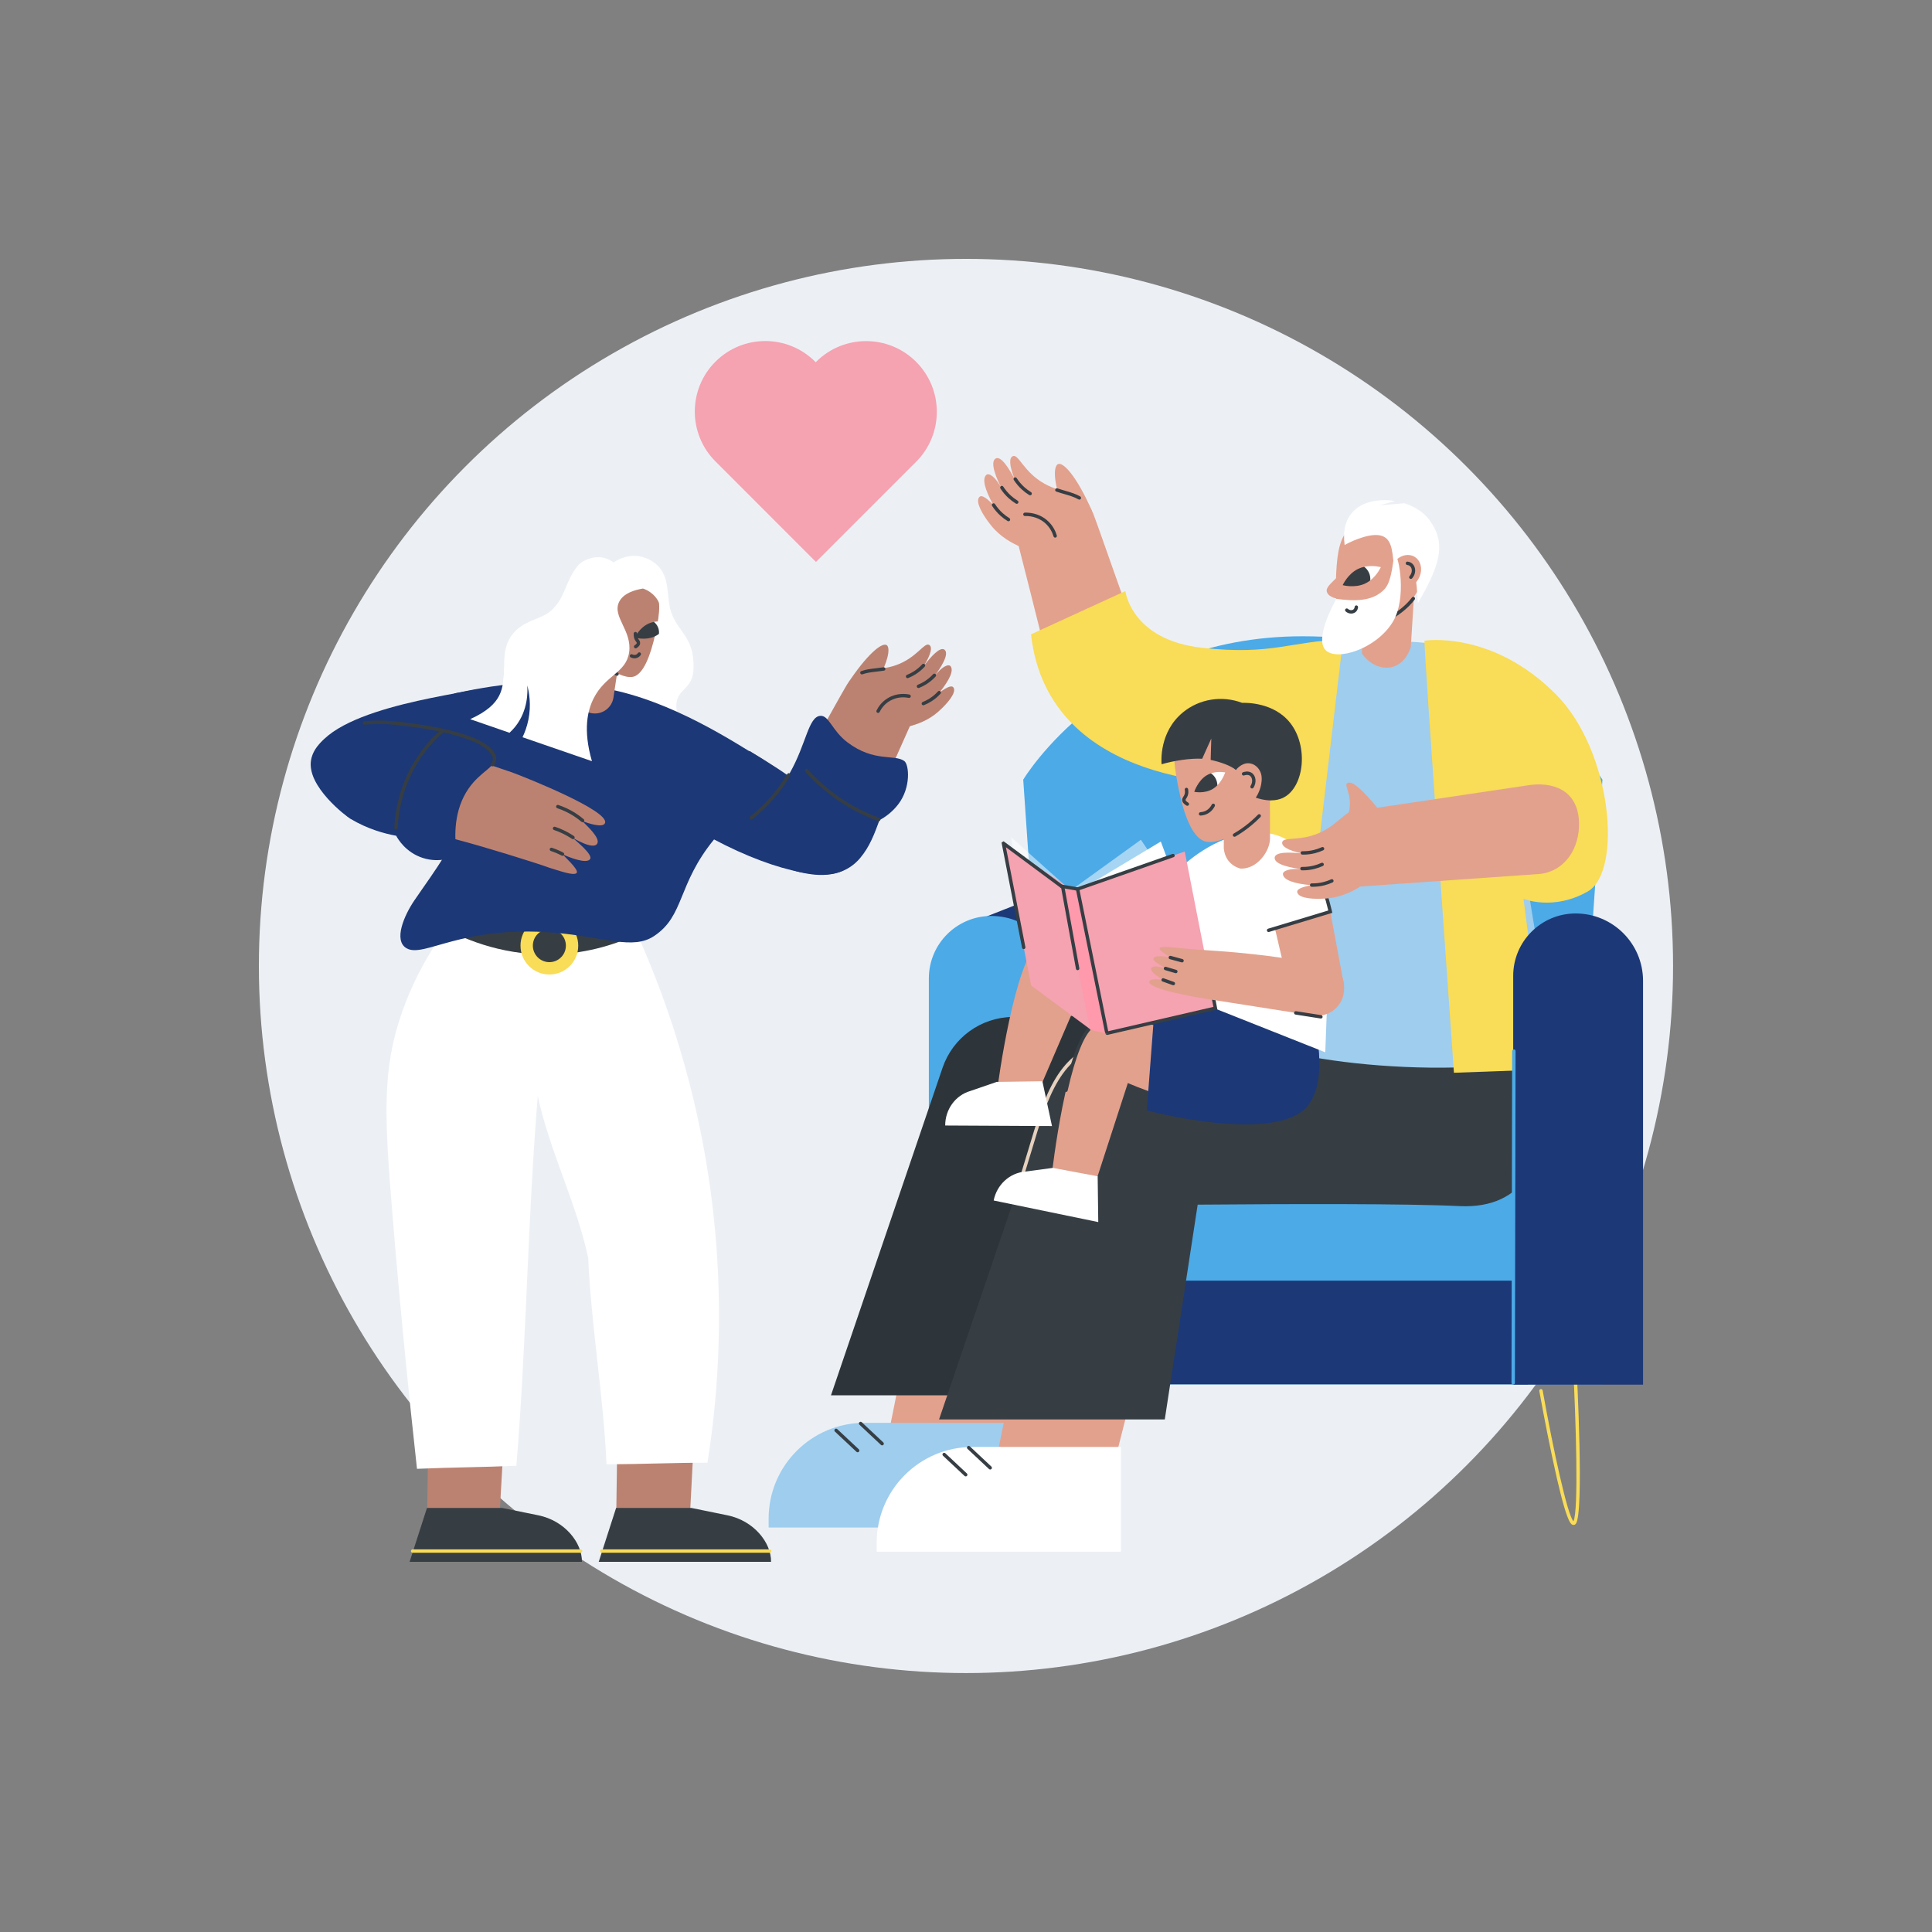 <?xml version="1.0" encoding="UTF-8" standalone="no"?><!DOCTYPE svg PUBLIC "-//W3C//DTD SVG 1.1//EN" "http://www.w3.org/Graphics/SVG/1.1/DTD/svg11.dtd"><svg width="100%" height="100%" viewBox="0 0 10417 10417" version="1.1" xmlns="http://www.w3.org/2000/svg" xmlns:xlink="http://www.w3.org/1999/xlink" xml:space="preserve" xmlns:serif="http://www.serif.com/" style="fill-rule:evenodd;clip-rule:evenodd;stroke-linejoin:round;stroke-miterlimit:2;"><rect x="0" y="0" width="10417" height="10417" fill="#808080" stroke="none"/><g id="Illustration"><g id="Guardianship_1_"><circle cx="5208.33" cy="5208.33" r="3812.5" style="fill:#ecf0f5;"/><g><g><path d="M5223.83,4979.09l511.659,-201.971l67.32,2665.99l-344.554,-2.158l-234.425,-2461.86Z" style="fill:#1c3876;fill-rule:nonzero;"/><path d="M8640.12,7464.05l-3123.1,0l113.708,-1609.88l-113.708,-1650.41c-0,-0 460.708,-773.1 1505.72,-773.1c1135.88,-0 1617.38,773.1 1617.38,773.1l-113.704,1650.4l113.704,1609.88Z" style="fill:#4caae7;fill-rule:nonzero;"/><path d="M5708.32,7470.04l-700.158,-0.001l-0,-2194.61c-0,-185.975 150.762,-336.733 336.733,-336.733c200.713,-0 363.425,162.712 363.425,363.425l0,2167.92Z" style="fill:#4caae7;fill-rule:nonzero;"/><path d="M8484.53,8222.33c-1.158,0 -2.341,-0.142 -3.525,-0.438c-11.796,-2.933 -36.371,-9.037 -112.492,-368.67c-37.07,-175.121 -68.524,-351.013 -68.837,-352.767c-0.888,-4.996 2.429,-9.767 7.429,-10.658c4.971,-0.884 9.771,2.429 10.658,7.429c57.488,322.158 134.025,672.621 165.83,705.154c28.733,-53.625 13.958,-542.875 -3.292,-864.262c-0.271,-5.067 3.617,-9.392 8.683,-9.667c5.067,-0.325 9.392,3.612 9.671,8.679c4.504,83.933 42.704,821.663 -1.937,878.746c-3.305,4.204 -7.613,6.454 -12.188,6.454Z" style="fill:#f9dc57;fill-rule:nonzero;"/><path d="M5149.87,8197.23c-4.575,0 -8.884,-2.246 -12.175,-6.454c-44.65,-57.087 -6.45,-794.821 -1.946,-878.754c0.279,-5.075 4.583,-8.967 9.671,-8.679c5.066,0.275 8.954,4.6 8.683,9.666c-17.271,321.809 -32.075,811.921 -3.329,864.3c31.787,-32.3 108.358,-382.908 165.862,-705.191c0.888,-4.996 5.625,-8.359 10.659,-7.43c4.995,0.892 8.316,5.663 7.429,10.659c-0.313,1.754 -31.767,177.642 -68.838,352.767c-76.121,359.633 -100.696,365.741 -112.491,368.675c-1.184,0.3 -2.367,0.441 -3.525,0.441Zm2.295,-17.775l0.088,0l-0.088,0Z" style="fill:#f9dc57;fill-rule:nonzero;"/><path d="M8303.75,6779.36l-2971.85,-0.001l130.579,-369.941l2718.72,-0l122.55,369.941Z" style="fill:#4caae7;fill-rule:nonzero;"/><rect x="5331.9" y="6905.12" width="2906.02" height="558.933" style="fill:#1c3876;"/></g><g><g><g><g><path d="M4875.54,7310.75l-93.692,465.542l603.633,137.487l151.921,-596.741l-661.863,-6.288Z" style="fill:#e2a18d;fill-rule:nonzero;"/><g><path d="M4144.28,8236.15l1316.78,0l0,-564.608l-800.033,-0c-285.396,-0 -516.75,231.358 -516.75,516.75l0,47.858Z" style="fill:#9ecdee;fill-rule:nonzero;"/><path d="M4756.35,7793.21c-2.25,0 -4.512,-0.82 -6.279,-2.483l-116.187,-108.888c-3.705,-3.466 -3.892,-9.279 -0.421,-12.983c3.454,-3.712 9.287,-3.9 12.983,-0.421l116.188,108.888c3.704,3.467 3.891,9.279 0.42,12.983c-1.808,1.929 -4.258,2.904 -6.704,2.904Z" style="fill:#363e44;fill-rule:nonzero;"/><path d="M4624.27,7830.34c-2.25,-0 -4.513,-0.821 -6.279,-2.484l-116.188,-108.891c-3.704,-3.467 -3.892,-9.28 -0.421,-12.984c3.463,-3.712 9.288,-3.9 12.984,-0.421l116.187,108.892c3.704,3.467 3.892,9.279 0.421,12.984c-1.804,1.933 -4.254,2.904 -6.704,2.904Z" style="fill:#363e44;fill-rule:nonzero;"/></g></g><path d="M7703.38,5263.43l-1022,-122.683l-10.75,322.375l-1212.4,20.054c-170.587,2.821 -321.05,112.413 -376.071,273.909l-601.687,1766.17l1217.12,0l177.341,-1158.14c504.629,-4.05 1128.07,-6.038 1411.54,7.833c714.508,34.975 416.916,-1109.52 416.916,-1109.52Z" style="fill:#2d353a;fill-rule:nonzero;"/></g><g><g><path d="M5458.26,7440.95l-93.691,465.542l603.633,137.487l151.921,-596.742l-661.863,-6.287Z" style="fill:#e2a18d;fill-rule:nonzero;"/><g><path d="M4727,8366.35l1316.78,0l0,-564.608l-800.033,-0c-285.392,-0 -516.75,231.358 -516.75,516.75l0,47.858Z" style="fill:#fff;fill-rule:nonzero;"/><path d="M5339.07,7923.4c-2.254,0 -4.512,-0.821 -6.279,-2.483l-116.188,-108.892c-3.704,-3.467 -3.895,-9.279 -0.421,-12.983c3.455,-3.713 9.288,-3.9 12.984,-0.421l116.187,108.892c3.704,3.466 3.892,9.279 0.421,12.983c-1.808,1.929 -4.254,2.904 -6.704,2.904Z" style="fill:#363e44;fill-rule:nonzero;"/><path d="M5206.99,7960.54c-2.251,-0.001 -4.513,-0.821 -6.28,-2.484l-116.187,-108.887c-3.704,-3.467 -3.896,-9.28 -0.421,-12.984c3.454,-3.712 9.283,-3.904 12.983,-0.421l116.188,108.888c3.704,3.467 3.891,9.279 0.421,12.983c-1.805,1.93 -4.255,2.905 -6.705,2.905Z" style="fill:#363e44;fill-rule:nonzero;"/></g></g><path d="M8286.11,5393.63l-1072.1,-288.787l-47.875,323.166c-21.533,109.209 -37.441,163.2 -148.729,165.467l-976.454,19.896c-170.587,2.821 -321.05,112.412 -376.071,273.908l-601.687,1766.17l1217.12,0l177.342,-1158.14c504.629,-4.05 1128.07,-6.037 1411.54,7.834c714.504,34.979 416.916,-1109.51 416.916,-1109.51Z" style="fill:#363e44;fill-rule:nonzero;"/><path d="M5514.8,6337.44c-0.909,-0.001 -1.838,-0.138 -2.754,-0.426c-4.838,-1.52 -7.53,-6.675 -6.013,-11.516c13.35,-42.542 25.821,-84.229 37.888,-124.542c89.712,-299.871 160.57,-536.725 436.354,-593.133c4.987,-1.05 9.812,2.183 10.837,7.158c1.021,4.971 -2.187,9.825 -7.158,10.838c-265.008,54.204 -334.483,286.416 -422.429,580.404c-12.084,40.371 -24.571,82.121 -37.959,124.775c-1.229,3.925 -4.854,6.442 -8.766,6.442Z" style="fill:#e6d0be;fill-rule:nonzero;"/></g></g><g><g><path d="M6222.79,3684.11c0.012,-0.008 0.021,-0.02 0.012,-0.033c-172.962,-469.329 -286.679,-805.625 -325.867,-908.067c-4.104,-10.729 -11.262,-29.695 -26.895,-50.904c-57.934,-78.592 -139.421,-62.033 -238.042,-116.875c-111.904,-62.229 -139.683,-160.621 -170.25,-149.004c-21.262,8.079 -21.229,48.146 8.583,123.196c-29.208,-54.417 -72.054,-126.475 -102.079,-110.25c-33.666,20.591 6.713,111.175 33.821,164.779c-32.808,-64.883 -69.667,-89.567 -84.154,-76.346c-22.8,20.809 -9.075,77.046 37.617,161.113c-0,-0 -0.005,0.008 -0.005,0.004c-48.454,-49.042 -67.516,-53.717 -77.47,-38.908c-18.175,27.037 21.508,95.429 65.862,150.512c49.929,62.013 110.167,92.783 148.608,111.279c0.009,0.004 0.017,0.017 0.017,0.017c87.063,341.279 142.6,560.85 207.296,837.9c13.237,56.679 72.204,89.858 127.537,71.804c149.605,-48.817 232.963,-78.971 395.409,-170.217Z" style="fill:#e2a18d;fill-rule:nonzero;"/><path d="M5710.73,2679.63c-36.121,-121.433 -23.416,-172.891 -3.987,-178c32.67,-8.596 105.945,82.454 181.091,253.284c-51.221,-16.55 -125.883,-58.734 -177.104,-75.284Z" style="fill:#e2a18d;fill-rule:nonzero;"/><path d="M5689.29,2898.78c-3.967,0 -7.625,-2.587 -8.809,-6.579c-6.037,-20.379 -19.27,-49.758 -48.058,-74.013c-40.758,-34.341 -87.671,-36.466 -105.879,-35.787c-4.825,0.246 -9.338,-3.767 -9.517,-8.842c-0.187,-5.071 3.767,-9.329 8.838,-9.525c20.337,-0.746 72.75,1.629 118.404,40.104c32.271,27.188 47.091,60.059 53.837,82.842c1.434,4.867 -1.337,9.975 -6.2,11.421c-0.875,0.254 -1.754,0.379 -2.616,0.379Z" style="fill:#363e44;fill-rule:nonzero;"/><path d="M5819.68,2693.87c-1.55,-0 -3.129,-0.396 -4.575,-1.225c-23.037,-13.25 -49.479,-20.93 -77.467,-29.059c-13.537,-3.933 -27.541,-8.004 -42.137,-12.937c-4.809,-1.625 -7.384,-6.838 -5.759,-11.646c1.625,-4.808 6.855,-7.383 11.646,-5.758c14.221,4.804 28.025,8.812 41.384,12.696c29.075,8.445 56.545,16.425 81.504,30.779c4.396,2.529 5.912,8.146 3.383,12.541c-1.708,2.959 -4.796,4.609 -7.979,4.609Z" style="fill:#363e44;fill-rule:nonzero;"/><path d="M5554.33,2670.57c-1.633,-0 -3.283,-0.429 -4.775,-1.346c-13.671,-8.338 -26.6,-17.963 -38.433,-28.604c-17.2,-15.479 -32.296,-33.242 -44.858,-52.8c-2.746,-4.267 -1.509,-9.95 2.754,-12.696c4.287,-2.738 9.967,-1.508 12.696,2.762c11.691,18.18 25.712,34.692 41.7,49.075c10.991,9.888 23.004,18.83 35.704,26.584c4.333,2.641 5.704,8.296 3.058,12.629c-1.725,2.833 -4.75,4.396 -7.846,4.396Z" style="fill:#363e44;fill-rule:nonzero;"/><path d="M5482.13,2716.53c-1.633,0 -3.283,-0.429 -4.775,-1.341c-13.645,-8.321 -26.575,-17.946 -38.425,-28.613c-17.187,-15.462 -32.287,-33.229 -44.858,-52.796c-2.746,-4.266 -1.508,-9.954 2.754,-12.696c4.288,-2.75 9.967,-1.508 12.696,2.763c11.692,18.192 25.721,34.696 41.7,49.071c11.008,9.908 23.021,18.854 35.696,26.583c4.333,2.642 5.704,8.296 3.058,12.629c-1.729,2.834 -4.75,4.4 -7.846,4.4Z" style="fill:#363e44;fill-rule:nonzero;"/><path d="M5437.42,2810.57c-1.634,-0 -3.284,-0.429 -4.771,-1.342c-13.646,-8.321 -26.575,-17.946 -38.434,-28.608c-17.187,-15.467 -32.287,-33.234 -44.858,-52.8c-2.746,-4.267 -1.508,-9.95 2.754,-12.696c4.288,-2.733 9.959,-1.508 12.696,2.762c11.692,18.188 25.721,34.696 41.7,49.071c11.017,9.909 23.029,18.854 35.704,26.584c4.334,2.641 5.709,8.295 3.059,12.629c-1.729,2.833 -4.755,4.4 -7.85,4.4Z" style="fill:#363e44;fill-rule:nonzero;"/></g><path d="M8030.28,3511.2c0,-0 -658.025,-131.917 -1185.03,3.454l-187.808,2033.1c94.9,149.954 1065.25,293.246 1729.54,149.613l-356.704,-2186.17Z" style="fill:#9ecdee;fill-rule:nonzero;"/><path d="M7241.36,3449.35l-272.758,2307.86l-368.05,-224.421l112.988,-1308.77c-0.001,-0 -1061.87,34.471 -1154.53,-803.871l508.738,-233.208c-0,-0 31.041,263.595 413.775,305.904c382.737,42.308 482.112,-38.529 759.841,-43.496Z" style="fill:#f9dc57;fill-rule:nonzero;"/><path d="M7680.45,3454.53c-5.379,15.604 158.908,2329.61 158.908,2329.61l493.725,-17.955l-118.533,-919.954c-0,0 160.221,66.779 346.783,-39.858c186.563,-106.642 133.642,-757.046 -174.35,-1064.98c-345.479,-345.43 -706.533,-286.863 -706.533,-286.863Z" style="fill:#f9dc57;fill-rule:nonzero;"/></g><g><path d="M7342.88,3522.23c66.492,100.738 213.43,117.946 263.98,-33.7l27.408,-438.983l-276.892,-23.858l-14.496,496.541Z" style="fill:#e2a18d;fill-rule:nonzero;"/><path d="M7484.93,2797.89c-11.704,-2.546 -124.158,-25.238 -201.721,44.337c-57.712,51.771 -72.57,125.208 -78.87,252.15c-7.421,149.492 9.029,239.892 48.266,274.2c61.992,54.208 276.321,-25.387 367.604,-145.904c65.892,-86.996 73.838,-208.117 26.763,-307.421c-46.946,-99.033 -154.571,-115.737 -162.042,-117.362Z" style="fill:#e2a18d;fill-rule:nonzero;"/><path d="M7340.36,3397.79c-4.55,-0 -8.495,-3.367 -9.096,-7.992c-0.662,-5.033 2.88,-9.646 7.913,-10.304c84.171,-11.004 209.583,-73.017 273.762,-157.75c3.05,-4.038 8.809,-4.85 12.867,-1.775c4.046,3.062 4.846,8.829 1.775,12.875c-69.608,91.9 -199.317,153.537 -286.017,164.871c-0.404,0.054 -0.808,0.075 -1.204,0.075Z" style="fill:#363e44;fill-rule:nonzero;"/><g><path d="M7445.23,3058.03c0,0 -18.683,41.913 -57.233,71.579c-8.1,6.233 -42.934,-71.15 -32.288,-73.437c46.609,-10.034 89.521,1.858 89.521,1.858Z" style="fill:#fff;fill-rule:nonzero;"/><path d="M7239.5,3155.03c0,0 27.354,-61.371 84.167,-88.154c10.541,-4.975 21.354,-8.396 31.979,-10.688c22.154,16.617 35.225,43.963 32.504,73.275c-8.146,6.284 -17.158,12.034 -27.088,16.717c-56.812,26.792 -121.562,8.85 -121.562,8.85Z" style="fill:#363e44;fill-rule:nonzero;"/></g><path d="M7320.03,2737.36c53.446,-37.817 129.234,-47.876 201.692,-35.834l-84.871,23.613l134.921,-11.58c56.721,18.067 107.217,49.996 137.463,92.884c80.041,113.492 70.229,217.237 -64.35,445.221c-6.217,-73.038 -3.588,-180.854 -51.563,-205.305c-31.017,-15.804 -63.312,-10.37 -78.492,-6.608c-8.966,-72.792 -10.308,-140.429 -74.579,-153.137c-68.15,-13.475 -182.521,46.075 -190.125,52.42c-0.471,-14.933 -25.171,-134.404 69.904,-201.675Z" style="fill:#fff;fill-rule:nonzero;"/><g><path d="M7510.8,3040.41c27.634,-44.051 80.297,-60.852 117.53,-37.495c37.233,23.356 45.026,78.083 17.392,122.133c-27.634,44.051 -80.297,60.852 -117.53,37.495c-37.233,-23.356 -45.026,-78.083 -17.392,-122.133Z" style="fill:#e2a18d;"/><path d="M7607.04,3121.35c-2.188,0 -4.379,-0.775 -6.138,-2.346c-3.775,-3.391 -4.091,-9.195 -0.7,-12.971c1.784,-1.995 3.429,-4.175 4.879,-6.487c11.33,-18.075 8.667,-40.238 -5.937,-49.4c-3.408,-2.138 -7.229,-3.429 -11.35,-3.821c-5.042,-0.487 -8.746,-4.979 -8.254,-10.029c0.491,-5.05 4.9,-8.767 10.029,-8.258c6.971,0.67 13.483,2.875 19.333,6.545c23.192,14.55 28.459,48.08 11.742,74.734c-2.008,3.2 -4.288,6.216 -6.775,8.983c-1.804,2.021 -4.317,3.05 -6.829,3.05Z" style="fill:#363e44;fill-rule:nonzero;"/></g><path d="M7522.03,2990.61c-11.879,-1.696 -10.429,135.562 -56.104,185.129c-64.962,70.487 -167.941,65.429 -260.496,53.275c-22.783,41.575 -115.412,216.612 -58.395,276.141c58.804,61.392 271.95,-5.129 361.741,-150.387c79.292,-128.284 32.213,-361.454 13.254,-364.159Z" style="fill:#fff;fill-rule:nonzero;"/><path d="M7285.25,3308.32c-10.808,-0 -21.816,-4.159 -29.992,-11.925c-3.67,-3.496 -3.82,-9.313 -0.324,-12.988c3.499,-3.687 9.304,-3.821 12.991,-0.329c7.008,6.671 17.963,8.796 26.025,5.042c9.321,-4.329 9.975,-14.721 10.004,-15.163c0.263,-5.016 4.325,-8.871 9.546,-8.762c5.025,0.204 8.954,4.337 8.817,9.366c-0.025,0.892 -0.825,22.025 -20.633,31.221c-5.117,2.388 -10.742,3.538 -16.434,3.538Z" style="fill:#363e44;fill-rule:nonzero;"/><path d="M7214.15,3107.65c-37.292,38.017 -68.204,60.471 -59.521,84.696c11.346,31.646 60.954,36.375 64.004,36.154l-4.483,-120.85Z" style="fill:#e2a18d;fill-rule:nonzero;"/></g></g><g><path d="M6141.22,5477.42c144.621,-53.709 330.8,-518.109 330.8,-518.109l-243.25,-127.025l-300.621,574.567c0,0 143.692,96.329 213.071,70.567Z" style="fill:#e2a18d;fill-rule:nonzero;"/><g><g><path d="M6317.55,5213.43c0,0 -581.5,-236.804 -712.283,-137.729c-137.671,104.296 -226.329,785.284 -226.329,785.284l202.058,65.775l216.063,-502.43c-0.001,0 311.445,102.455 444.237,71.521c132.8,-30.929 76.254,-282.421 76.254,-282.421Z" style="fill:#e2a18d;fill-rule:nonzero;"/><path d="M6017.65,5110.4c-0.537,-0 -1.087,-0.046 -1.633,-0.142c-27.263,-4.896 -57.104,-11.092 -88.7,-17.654c-98.867,-20.529 -210.929,-43.792 -267.275,-30.529c-4.917,1.171 -9.888,-1.888 -11.054,-6.834c-1.159,-4.937 1.904,-9.887 6.837,-11.05c60.304,-14.212 174.483,9.5 275.225,30.421c31.471,6.538 61.204,12.709 88.217,17.559c4.996,0.895 8.316,5.675 7.421,10.666c-0.8,4.446 -4.675,7.563 -9.038,7.563Z" style="fill:#363e44;fill-rule:nonzero;"/><path d="M6948.33,5151.52c0,-0 157.742,320.233 34.829,479.854c-167.733,217.825 -1087.71,-52.667 -1087.71,-52.667l46.371,-503.104l342.733,58.083l-17.308,-75.041l681.083,92.875Z" style="fill:#1c3876;fill-rule:nonzero;"/><path d="M5096.39,6068.59l575.791,2.929l-51.791,-241.534l-246.096,3.392l-142.875,49.171c-80.063,23.329 -135.325,99.467 -135.029,186.042Z" style="fill:#fff;fill-rule:nonzero;"/></g><g><path d="M6569.66,5593.28c-0.001,0 -554.538,-158.892 -683.721,-57.742c-135.988,106.48 -213.775,788.796 -213.775,788.796l234.5,52.771l174.525,-537.608c-0,-0 315.116,139.041 447.4,105.996c132.283,-33.046 41.07,-352.213 41.07,-352.213Z" style="fill:#e2a18d;fill-rule:nonzero;"/><path d="M5747.51,5887.56c-0.683,0 -1.362,-0.07 -2.054,-0.229c-4.941,-1.129 -8.037,-6.054 -6.908,-11.004c43.708,-191.517 91.4,-308.608 141.737,-348.021c50.305,-39.404 165.013,-46.154 340.913,-20.054c5.025,0.746 8.487,5.421 7.742,10.437c-0.746,5.017 -5.43,8.475 -10.434,7.738c-168.329,-24.971 -281.362,-19.321 -326.9,16.346c-46.266,36.225 -93.008,152.979 -135.154,337.646c-0.967,4.258 -4.754,7.141 -8.942,7.141Z" style="fill:#363e44;fill-rule:nonzero;"/><path d="M7070.68,5444.64c0,-0.001 105.942,349.579 -14.412,511.137c-164.238,220.471 -872.9,31.613 -872.9,31.613l38.337,-503.78l343.617,52.609l-22.225,-148.146l527.583,56.566Z" style="fill:#1c3876;fill-rule:nonzero;"/><path d="M5357.7,6472.89l563.925,116.329l-3.183,-247.004l-241.938,-45.171l-149.762,20.054c-83.088,7.096 -152.275,70.854 -169.042,155.792Z" style="fill:#fff;fill-rule:nonzero;"/></g></g><g><g><g><path d="M6158.02,4924.26c-0,0 246.108,-411.55 603.516,-434.633c357.071,-23.063 411.246,460.663 411.246,460.663l-27.087,723.649l-770.088,-305.712l16.092,-312.525l-233.679,-131.442Z" style="fill:#fff;fill-rule:nonzero;"/></g><path d="M6928.98,5240.53l-54.179,-232.188l297.975,-92.874l73.529,394.716l-317.325,-69.654Z" style="fill:#e2a18d;fill-rule:nonzero;"/><path d="M6839.98,5025.27c-3.946,-0 -7.587,-2.563 -8.792,-6.534c-1.47,-4.858 1.275,-9.983 6.138,-11.454l324.496,-98.108c-31.175,-128.333 -74.842,-256.721 -176.505,-334.713c-4.029,-3.087 -4.791,-8.854 -1.704,-12.879c3.088,-4.021 8.854,-4.787 12.884,-1.7c108.445,83.184 153.104,219.029 185.225,353.438l2.008,8.425l-341.096,103.116c-0.875,0.279 -1.775,0.409 -2.654,0.409Z" style="fill:#363e44;fill-rule:nonzero;"/></g><g><g><path d="M6204.37,4605.68l-52.925,-77.875l-387.334,279.671l102.309,104.466l337.95,-306.262Z" style="fill:#fff;fill-opacity:0.5;fill-rule:nonzero;"/><path d="M6314.62,4687.24l-55.738,-149.867l-456.379,274.367l512.117,-124.501Z" style="fill:#fff;fill-rule:nonzero;"/><path d="M5470.7,4637.02l-19.637,-123.984l355.104,318.525l-335.467,-194.541Z" style="fill:#fff;fill-opacity:0.5;fill-rule:nonzero;"/><path d="M5758.47,4783.59l-348.271,-237.005l149.492,767.08l324.833,240.562l26.113,-11.183l-152.167,-759.454Z" style="fill:#f5a2b1;fill-rule:nonzero;"/><path d="M6553.2,5435.83l-583.492,134.988l-58.041,-20.654l-147.559,-742.692l623.83,-216.267l165.262,844.625Z" style="fill:#f5a2b1;fill-rule:nonzero;"/><path d="M5969.7,5580c-4.179,0.004 -7.958,-2.871 -8.946,-7.117c-1.137,-4.941 1.938,-9.879 6.88,-11.02l574.833,-132.984l-15.079,-77.108c-0.979,-4.979 2.271,-9.804 7.25,-10.779c5.016,-0.971 9.796,2.275 10.783,7.254l18.492,94.533l-592.134,136.984c-0.7,0.158 -1.4,0.237 -2.079,0.237Z" style="fill:#363e44;fill-rule:nonzero;"/><path d="M5810.06,4793.45l160.108,779.475l-91.542,-20.158l-155.012,-774.4l86.445,15.083Z" style="fill:#ff99ac;fill-rule:nonzero;"/><path d="M5966.58,5572.46c-4.279,0 -8.108,-3 -8.987,-7.358l-158.121,-777.671l522.279,-183.008c4.817,-1.671 10.038,0.846 11.708,5.633c1.68,4.788 -0.841,10.029 -5.625,11.708l-507.175,177.709l154.93,761.971c1.012,4.971 -2.2,9.825 -7.167,10.833c-0.621,0.125 -1.229,0.183 -1.842,0.183Z" style="fill:#363e44;fill-rule:nonzero;"/><path d="M5810.37,5231.16c-4.35,-0.001 -8.217,-3.1 -9.025,-7.534l-79.496,-434.462l-298.104,-221.096l104.904,538.304c0.971,4.979 -2.279,9.804 -7.258,10.775c-4.979,0.967 -9.804,-2.279 -10.775,-7.258l-110.467,-566.863l10.854,-7.1l5.446,3.863l322.175,238.937l0.646,3.567l80.141,438.029c0.917,4.992 -2.387,9.779 -7.383,10.696c-0.554,0.092 -1.112,0.141 -1.658,0.141Z" style="fill:#363e44;fill-rule:nonzero;"/><path d="M5810.07,4802.64c-0.521,-0 -1.05,-0.046 -1.588,-0.134l-86.45,-15.083c-4.995,-0.875 -8.341,-5.633 -7.475,-10.633c0.88,-4.992 5.555,-8.3 10.634,-7.471l86.45,15.083c4.996,0.875 8.341,5.633 7.475,10.629c-0.783,4.463 -4.658,7.609 -9.046,7.609Z" style="fill:#363e44;fill-rule:nonzero;"/></g><g><path d="M7246,5348.48c-8.729,82.517 -86.716,139.788 -168.712,127.046c-188.909,-29.354 -523.638,-82.538 -546.754,-85.75c-52.93,-7.354 -335.967,-54.192 -333.638,-95.767c1.113,-19.866 56.05,-13.308 74.554,-10.55c-13.85,-9.595 -71.025,-40.687 -64.041,-61.87c8.204,-24.888 82.004,1.729 83.416,1.42c-15.054,-8.316 -76.354,-39.029 -71.737,-55.112c6.008,-20.929 71.604,-9.463 91.079,-5.121c-1.45,-3.113 -61.988,-36.383 -57.775,-49.042c4.662,-14.025 66.087,-4.8 90.754,-3.404c47.033,6.496 231.508,16.729 320.971,25.175c245.837,23.217 512.196,60.754 563.025,119.2c17.85,20.525 22.846,56.084 18.858,93.775Z" style="fill:#e2a18d;fill-rule:nonzero;"/><path d="M7122.04,5491.64c-0.467,-0.001 -0.934,-0.038 -1.409,-0.109c-37.196,-5.733 -84.287,-13.071 -135.575,-21.108c-5.012,-0.784 -8.442,-5.483 -7.662,-10.496c0.779,-5.004 5.483,-8.458 10.495,-7.654c51.292,8.029 98.363,15.367 135.542,21.1c5.017,0.771 8.45,5.462 7.679,10.479c-0.7,4.542 -4.612,7.788 -9.071,7.788Z" style="fill:#363e44;fill-rule:nonzero;"/><path d="M6373.39,5189.21c-0.809,-0 -1.613,-0.109 -2.429,-0.33l-63.205,-17.241c-4.887,-1.338 -7.779,-6.388 -6.441,-11.284c1.337,-4.904 6.387,-7.75 11.287,-6.445l63.204,17.241c4.892,1.338 7.78,6.388 6.442,11.284c-1.117,4.087 -4.821,6.775 -8.858,6.775Z" style="fill:#363e44;fill-rule:nonzero;"/><path d="M6339.84,5247.4c-0.855,0 -1.734,-0.125 -2.592,-0.383l-55.704,-16.417c-4.871,-1.429 -7.655,-6.542 -6.217,-11.408c1.425,-4.859 6.529,-7.65 11.404,-6.213l55.704,16.417c4.871,1.429 7.654,6.542 6.217,11.408c-1.179,4.005 -4.837,6.596 -8.813,6.596Z" style="fill:#363e44;fill-rule:nonzero;"/><path d="M6326.5,5312.29c-1.025,-0.001 -2.062,-0.175 -3.087,-0.538l-55.05,-19.633c-4.784,-1.705 -7.267,-6.963 -5.563,-11.738c1.696,-4.779 6.925,-7.283 11.734,-5.566l55.05,19.633c4.783,1.704 7.266,6.962 5.562,11.737c-1.333,3.759 -4.867,6.104 -8.646,6.104Z" style="fill:#363e44;fill-rule:nonzero;"/></g></g></g><g><path d="M6689.05,4683.28c89.004,3.871 158.663,-93.863 158.663,-162.533l-0.592,-245.875c-0,-68.667 -55.667,-124.334 -124.333,-124.334c-68.667,0 -124.334,55.667 -124.334,124.334l0,299.716c9.334,93.213 90.596,108.692 90.596,108.692Z" style="fill:#e2a18d;fill-rule:nonzero;"/><path d="M6600.03,3817.58c-14.592,0.409 -154.279,6.334 -226.583,107.355c-53.805,75.17 -50.705,162.891 -22.367,309.054c33.367,172.125 78.358,270.304 134.542,298.254c88.766,44.162 320.35,-106.85 394.55,-269.692c53.562,-117.541 28.82,-257.55 -54.984,-357.212c-83.575,-99.388 -215.846,-88.017 -225.158,-87.759Z" style="fill:#e2a18d;fill-rule:nonzero;"/><path d="M6656.3,4511.72c-3.196,-0 -6.288,-1.663 -7.983,-4.633c-2.521,-4.405 -0.988,-10.017 3.416,-12.534c46.267,-26.408 91.588,-61.671 131.1,-101.975c3.542,-3.629 9.359,-3.675 12.992,-0.129c3.625,3.554 3.679,9.371 0.125,12.996c-40.675,41.496 -87.392,77.825 -135.1,105.071c-1.438,0.812 -3.008,1.204 -4.55,1.204Z" style="fill:#363e44;fill-rule:nonzero;"/><path d="M6956.21,3897.48c-87.616,-110.696 -236.916,-108.55 -259.037,-107.887c-108.367,-40.933 -230.217,-21.525 -318.775,51.158c-129.096,105.954 -116.567,266.95 -115.317,280.042c64.721,-19.1 155.379,-33.409 218.842,-29.733l49.187,-109.117l-3.416,115.408c49.566,10.2 110.129,31.363 136.312,54.425c2.771,-4.433 28.192,-34.783 62.209,-36.362c41.241,-1.909 73,33.812 76.225,73.312c4.466,54.729 -24.88,102.817 -31.5,112.075c84.454,28.729 133.283,8.371 151.604,-1.4c110.104,-58.704 133.283,-276.054 33.666,-401.921Z" style="fill:#363e44;fill-rule:nonzero;"/><path d="M6750.77,4251.44c-1.671,-0 -3.363,-0.454 -4.88,-1.413c-4.295,-2.7 -5.587,-8.375 -2.887,-12.667c13.763,-21.858 8.971,-46.083 -4.137,-54.991c-11.771,-8 -28.63,-2.034 -30.492,-1.321c-4.746,1.75 -10.046,-0.625 -11.833,-5.379c-1.775,-4.75 0.629,-10.042 5.374,-11.829c4.567,-1.713 28.251,-9.596 47.288,3.329c23.046,15.666 27.246,51.546 9.358,79.975c-1.754,2.775 -4.741,4.296 -7.791,4.296Z" style="fill:#363e44;fill-rule:nonzero;"/><path d="M6401.95,4344.75c-1.579,0 -3.175,-0.404 -4.629,-1.258c-15.063,-8.813 -22.679,-18.417 -23.3,-29.358c-0.467,-8.105 3.267,-13.809 6.567,-18.842c2.037,-3.113 4.145,-6.329 5.804,-10.646c2.987,-7.738 3.554,-16.542 1.696,-26.175c-0.971,-4.983 2.287,-9.8 7.275,-10.767c4.933,-0.975 9.796,2.296 10.758,7.275c2.529,13.067 1.658,25.267 -2.583,36.267c-2.359,6.138 -5.259,10.558 -7.579,14.113c-2.755,4.2 -3.705,5.837 -3.596,7.725c0.233,4.087 5.429,9.383 14.237,14.541c4.379,2.567 5.85,8.192 3.292,12.567c-1.713,2.929 -4.783,4.558 -7.942,4.558Z" style="fill:#363e44;fill-rule:nonzero;"/><path d="M6473.22,4397.46c-4.846,0 -8.9,-3.796 -9.167,-8.687c-0.271,-5.067 3.617,-9.396 8.683,-9.671c10.821,-0.583 21.45,-3.617 30.746,-8.767c17.296,-9.587 26.225,-24.216 30,-32.087c2.188,-4.567 7.654,-6.517 12.254,-4.309c4.575,2.192 6.504,7.684 4.309,12.255c-4.721,9.846 -15.896,28.158 -37.663,40.208c-11.708,6.488 -25.075,10.304 -38.658,11.042c-0.175,0.008 -0.333,0.016 -0.504,0.016Z" style="fill:#363e44;fill-rule:nonzero;"/><g><path d="M6606.19,4164.73c-0.001,0 -37.771,-8.325 -76.867,4.946c-8.317,2.821 27.754,71.258 34.496,64.4c29.646,-30.141 42.37,-69.346 42.37,-69.346Z" style="fill:#fff;fill-rule:nonzero;"/><path d="M6540.92,4252.68c-46.092,28.879 -101.646,16.633 -101.646,16.633c0,0 19.175,-59.062 65.267,-87.941c8.07,-5.059 16.429,-8.792 24.733,-11.613c21.475,13.742 33.917,38.446 34.571,64.288c-6.75,6.871 -14.371,13.275 -22.925,18.633Z" style="fill:#363e44;fill-rule:nonzero;"/></g></g></g><g><path d="M7327.65,4784.47c78.792,-71.496 137.262,-175.867 163.625,-277.313c10.558,-40.633 15.892,-83.362 18.842,-125.45c-45.505,-11.4 -79.367,-19.754 -95.725,-23.533c-11.08,-2.558 -30.617,-7.167 -56.68,-6.046c-96.57,4.133 -128.012,80.213 -227.57,130.896c-112.967,57.508 -209.134,25.933 -216.492,57.458c-5.117,21.925 27.804,44.05 105.925,61.05c-60.838,-6.091 -143.704,-10.741 -146.975,22.892c-1.7,39.033 95.021,55.942 154.029,63.308c-71.425,-8.921 -112.075,7.709 -109.225,26.913c4.488,30.229 58.263,50.042 153.117,58.167c-67.063,12.687 -81.442,25.766 -74.779,42.129c12.158,29.871 90.266,35.083 160.02,29.108c77.388,-6.633 135.346,-38.233 171.888,-59.579Z" style="fill:#e2a18d;fill-rule:nonzero;"/><path d="M7258.64,4425.38c48.925,-117.491 -9.759,-183.487 2.279,-199.32c20.237,-26.625 83.933,27.037 181.754,150.033c-50.042,18.329 -133.992,30.958 -184.033,49.287Z" style="fill:#e2a18d;fill-rule:nonzero;"/><g><path d="M7027.25,4608.01c-1.829,0 -3.658,-0.02 -5.5,-0.058c-5.071,-0.108 -9.096,-4.308 -8.987,-9.379c0.108,-5.004 4.2,-8.992 9.187,-8.992l0.196,0c21.271,0.438 42.688,-1.937 63.321,-7.108c14.221,-3.567 28.196,-8.488 41.546,-14.629c4.637,-2.117 10.075,-0.1 12.183,4.508c2.125,4.613 0.108,10.067 -4.504,12.188c-14.379,6.612 -29.446,11.912 -44.758,15.754c-20.446,5.121 -41.509,7.716 -62.684,7.716Z" style="fill:#363e44;fill-rule:nonzero;"/><path d="M7025.09,4692.72c-1.83,-0 -3.663,-0.021 -5.5,-0.059c-5.071,-0.108 -9.096,-4.312 -8.988,-9.379c0.109,-5.004 4.2,-8.996 9.188,-8.996l0.195,0c21.301,0.425 42.688,-1.937 63.33,-7.116c14.191,-3.563 28.179,-8.484 41.554,-14.625c4.6,-2.117 10.058,-0.1 12.183,4.512c2.117,4.613 0.092,10.067 -4.521,12.184c-14.4,6.612 -29.454,11.908 -44.75,15.75c-20.454,5.133 -41.516,7.729 -62.691,7.729Z" style="fill:#363e44;fill-rule:nonzero;"/><path d="M7077.6,4781.42c-1.829,-0 -3.658,-0.021 -5.5,-0.059c-5.071,-0.108 -9.096,-4.312 -8.987,-9.379c0.108,-5.07 3.937,-8.912 9.383,-8.995c21.521,0.437 42.704,-1.938 63.329,-7.109c14.2,-3.566 28.179,-8.487 41.546,-14.629c4.638,-2.117 10.075,-0.1 12.183,4.513c2.125,4.612 0.1,10.066 -4.504,12.183c-14.4,6.617 -29.454,11.912 -44.758,15.75c-20.438,5.133 -41.504,7.725 -62.692,7.725Z" style="fill:#363e44;fill-rule:nonzero;"/></g><path d="M8236.44,4234.56l-947.329,141.133c-17.492,2.871 -30.117,18.312 -29.45,36.025l14.037,372.479l1032.81,-72.358c134.696,-17.463 210.946,-141.029 207.271,-276.805c-4.825,-178.299 -145.291,-222.137 -277.341,-200.474Z" style="fill:#e2a18d;fill-rule:nonzero;"/></g><g><path d="M8859.04,7465.75l-700.159,-0l0,-2203.78c0,-185.975 150.763,-336.734 336.733,-336.734c200.713,0 363.425,162.713 363.425,363.425l0.001,2177.09Z" style="fill:#1c3876;fill-rule:nonzero;"/><path d="M8158.88,7465.76l-0.017,-0.001c-5.079,-0.008 -9.179,-4.129 -9.166,-9.204l3.641,-1789.19c0.009,-5.067 4.117,-9.167 9.188,-9.167l0.017,0c5.079,0.008 9.179,4.129 9.17,9.204l-3.641,1789.19c-0.013,5.067 -4.121,9.167 -9.192,9.167Z" style="fill:#4caae7;fill-rule:nonzero;"/></g></g><g><path d="M3308.31,3032.65c-79.313,-59.854 -169.23,-10.6 -191.55,16.466c-70.334,85.301 -65.425,168.046 -140.671,239.438c-58.363,55.371 -157.129,52.375 -218.488,139.171c-76.337,107.987 -1.258,237.362 -84.8,346.187c-43.141,56.196 -158.029,105.359 -210.004,113.234c315.258,80.804 859.475,237.946 1174.74,318.75c173.504,-41.771 111.808,-149.679 116.725,-185.563c10.354,-75.591 -111.355,-122.212 -107.746,-218.487c3.391,-90.467 88.921,-82.5 92.783,-194.538c5.983,-173.596 -83.712,-195.775 -121.217,-308.279c-25.441,-76.321 -4.487,-169.104 -62.85,-239.437c-31.566,-38.038 -130.195,-103.259 -246.92,-26.942Z" style="fill:#fff;fill-rule:nonzero;"/><g><path d="M3742.29,7746.57l-23.946,454.929l-395.9,-17.958l5.983,-419.017l413.863,-17.954Z" style="fill:#bc8271;fill-rule:nonzero;"/><path d="M2718.7,7728.2l-25.983,454.925l-389.788,-17.954l6.492,-419.021l409.279,-17.95Z" style="fill:#bc8271;fill-rule:nonzero;"/><path d="M2578.04,4803.82c-132.346,137.058 -306.675,355.025 -412.15,659.433c-105.554,304.637 -93.442,555.229 -49.459,1088.08c41.671,504.783 87.213,963.267 131.884,1368.34c189.587,-8.245 346.208,-8.241 535.796,-16.487c54.95,-667.679 60.45,-1327.12 115.4,-1994.8c63.195,296.746 208.82,577.004 272.016,873.754c16.484,368.188 82.434,744.617 98.917,1112.8c197.833,0 346.204,-8.241 544.037,-8.241c56.971,-359.292 97.888,-868.105 16.484,-1467.25c-89.771,-660.755 -294.254,-1180.72 -461.609,-1524.95c-263.766,-30.224 -527.541,-60.445 -791.316,-90.67Z" style="fill:#fff;fill-rule:nonzero;"/><path d="M3452.97,5028.95c-91.279,44.838 -241.6,103.933 -434.975,115.733c-288.167,17.575 -507.763,-79.916 -606.575,-131.691c50.587,-46.5 209.075,-180.038 450.941,-199.525c330.834,-26.654 554.93,181.266 590.609,215.483Z" style="fill:#363e44;fill-rule:nonzero;"/><g><circle cx="2962.12" cy="5098.79" r="155.633" style="fill:#f9dc57;"/><path d="M2873.1,5097.34c0.737,-49.144 41.234,-88.443 90.377,-87.706c49.143,0.737 88.442,41.234 87.705,90.377c-0.737,49.143 -41.234,88.443 -90.377,87.705c-49.143,-0.737 -88.442,-41.233 -87.705,-90.376Z" style="fill:#363e44;"/></g><path d="M2208.53,8420.98l93.642,-290.408l405.829,-0l194.583,39.696c141.196,28.566 236.429,146.508 235.125,250.712l-929.179,0Z" style="fill:#363e44;fill-rule:nonzero;"/><path d="M3228.25,8420.98l93.642,-290.408l405.829,-0l194.583,39.696c141.196,28.566 236.43,146.508 235.13,250.712l-929.184,0Z" style="fill:#363e44;fill-rule:nonzero;"/><path d="M4150.16,8372.3l-905.534,0c-5.079,0 -9.187,-4.112 -9.187,-9.187c-0,-5.075 4.108,-9.188 9.187,-9.188l905.534,0c5.079,0 9.187,4.113 9.187,9.188c0,5.075 -4.108,9.187 -9.188,9.187Z" style="fill:#f9dc57;fill-rule:nonzero;"/><path d="M3130.43,8372.3l-905.533,0c-5.079,0 -9.188,-4.112 -9.188,-9.187c0.001,-5.075 4.109,-9.188 9.188,-9.188l905.533,0c5.08,0 9.188,4.113 9.188,9.188c-0,5.075 -4.108,9.187 -9.188,9.187Z" style="fill:#f9dc57;fill-rule:nonzero;"/></g><g><g><g><path d="M2572.1,3716.3c-237.762,47.221 -932.296,141.496 -889.5,432.641c35.396,240.825 707.729,119.176 946.875,87.592c-19.129,-173.412 -38.25,-346.821 -57.375,-520.233Z" style="fill:#1c3876;fill-rule:nonzero;"/><path d="M4041.12,4048.73c439.079,264.334 642.883,463.517 529.25,621.542c-65.912,91.671 -367.65,43.654 -725.142,-146.567c61.242,-149.929 117.771,-295.212 195.892,-474.975Z" style="fill:#1c3876;fill-rule:nonzero;"/></g><path d="M4113.42,4095.15c-149.65,-89.787 -487.855,-317.254 -850,-383.1c-368.434,-66.987 -627.167,-11.387 -814.088,26.938c77.817,404.05 75.467,472.446 47.888,619.541c-35.917,191.55 -145.53,323.459 -263.38,496.834c-54.304,79.883 -113.733,215.491 -41.899,257.396c93.187,54.362 294.508,-125.188 796.129,-83.805c270.496,22.321 422.925,94.942 538.733,17.959c165.387,-109.946 123.962,-277.046 323.242,-520.775c99.579,-121.8 152.3,-406.721 263.375,-430.988Z" style="fill:#1c3876;fill-rule:nonzero;"/></g><g><path d="M4122.54,4477.57c-0.009,-0.008 -0.013,-0.021 -0.005,-0.033c231.496,-401.938 388.034,-691.546 439.871,-779.05c5.43,-9.163 14.938,-25.384 32.546,-42.325c65.242,-62.775 137.138,-34.896 235.858,-69.6c112.017,-39.379 152.8,-124.971 178.921,-109.571c18.171,10.712 11.875,47.329 -27.112,111.262c-0.004,0.005 0.004,0.013 0.008,0.009c35.208,-45.171 85.629,-104.346 110.538,-84.817c27.55,24.087 -23.525,100.567 -56.684,145.325c40.138,-54.175 77.688,-70.975 88.859,-56.625c17.587,22.588 -3.755,71.846 -59.58,141.383c-0.004,0.005 0,0.009 0.005,0.005c51.958,-37.251 70.116,-38.542 76.9,-23.45c12.387,27.554 -34.584,83.862 -83.742,127.274c-55.338,48.871 -115.204,67.58 -153.238,78.476c-0.008,0.004 -0.016,0.012 -0.02,0.02c-132.95,298.321 -218.05,490.334 -320.517,733.45c-20.967,49.738 -80.05,70.842 -127.804,45.688c-129.113,-68.013 -200.588,-108.609 -334.804,-217.421Z" style="fill:#bc8271;fill-rule:nonzero;"/><path d="M4125.15,4482.18c-1.55,0 -3.129,-0.396 -4.575,-1.225c-4.396,-2.529 -5.912,-8.15 -3.375,-12.546c50.625,-87.937 102.525,-178.95 154.246,-270.496c2.504,-4.429 8.121,-5.975 12.525,-3.479c4.412,2.496 5.975,8.1 3.479,12.517c-51.758,91.6 -103.675,182.65 -154.337,270.633c-1.692,2.946 -4.788,4.596 -7.963,4.596Z" style="fill:#363e44;fill-rule:nonzero;"/><path d="M4747.69,3639.52c52.008,-105.35 48.441,-154.367 31.483,-162.079c-28.517,-12.967 -109.734,58.8 -205.138,203.191c49.404,-7.116 124.246,-33.996 173.654,-41.112Z" style="fill:#bc8271;fill-rule:nonzero;"/><path d="M4734.44,3843.96c-1.363,-0 -2.746,-0.3 -4.046,-0.946c-4.559,-2.238 -6.434,-7.746 -4.192,-12.3c9.779,-19.854 28.546,-47.696 62.442,-67.584c47.954,-28.158 96.387,-22.12 114.958,-18.212c4.971,1.042 8.146,5.912 7.104,10.879c-1.041,4.971 -5.904,8.146 -10.875,7.1c-16.5,-3.458 -59.454,-8.825 -101.896,16.075c-29.954,17.583 -46.579,42.254 -55.245,59.858c-1.605,3.25 -4.863,5.13 -8.25,5.13Z" style="fill:#363e44;fill-rule:nonzero;"/><path d="M4647.31,3636.28c-3.742,0 -7.259,-2.304 -8.621,-6.021c-1.75,-4.758 0.691,-10.037 5.446,-11.791c25.129,-9.246 51.512,-12.246 79.458,-15.421c12.812,-1.458 26.054,-2.967 39.787,-5.133c4.996,-0.784 9.725,2.633 10.505,7.641c0.8,5.013 -2.63,9.717 -7.634,10.504c-14.129,2.23 -27.579,3.759 -40.587,5.238c-26.809,3.046 -52.134,5.925 -75.179,14.408c-1.046,0.392 -2.117,0.575 -3.175,0.575Z" style="fill:#363e44;fill-rule:nonzero;"/><path d="M4893.49,3656.49c-3.65,-0.001 -7.104,-2.192 -8.542,-5.796c-1.875,-4.717 0.429,-10.059 5.15,-11.934c12.758,-5.075 25.104,-11.354 36.675,-18.666c16.813,-10.609 32.171,-23.463 45.646,-38.213c3.429,-3.75 9.233,-3.996 12.983,-0.583c3.742,3.429 4,9.237 0.584,12.983c-14.588,15.954 -31.213,29.871 -49.396,41.354c-12.534,7.913 -25.892,14.709 -39.709,20.2c-1.116,0.442 -2.262,0.655 -3.391,0.655Z" style="fill:#363e44;fill-rule:nonzero;"/><path d="M4952.29,3709.79c-3.65,-0 -7.105,-2.2 -8.542,-5.8c-1.867,-4.713 0.429,-10.059 5.15,-11.929c12.767,-5.075 25.112,-11.351 36.683,-18.663c16.796,-10.596 32.146,-23.454 45.646,-38.217c3.429,-3.75 9.25,-4.004 12.983,-0.579c3.742,3.421 4,9.234 0.584,12.979c-14.604,15.975 -31.229,29.888 -49.396,41.359c-12.533,7.912 -25.9,14.708 -39.717,20.196c-1.112,0.441 -2.258,0.654 -3.391,0.654Z" style="fill:#363e44;fill-rule:nonzero;"/><path d="M4978.46,3802.74c-3.65,-0 -7.104,-2.192 -8.541,-5.796c-1.875,-4.717 0.429,-10.058 5.15,-11.934c12.775,-5.083 25.121,-11.358 36.691,-18.662c16.775,-10.596 32.138,-23.454 45.638,-38.217c3.429,-3.754 9.25,-4.004 12.983,-0.579c3.742,3.421 4,9.238 0.584,12.979c-14.617,15.975 -31.23,29.884 -49.396,41.359c-12.534,7.904 -25.892,14.7 -39.717,20.196c-1.113,0.441 -2.262,0.654 -3.392,0.654Z" style="fill:#363e44;fill-rule:nonzero;"/><path d="M4422.69,3859.7c47.475,-3.841 62.754,79.983 147.65,143.658c143.662,107.751 251.408,61.859 305.279,99.771c25.954,18.263 38.008,143.563 -33.921,235.45c-33.862,43.259 -72.583,69.08 -99.762,83.8c-27.934,75.821 -52.646,142.55 -103.759,203.521c-105.85,126.271 -267.7,88.2 -311.266,79.813c-195.196,-37.584 -293.738,-223.979 -319.251,-263.379c75.096,-53.809 175.825,-141.371 251.413,-275.35c88.771,-157.363 99.617,-302.105 163.617,-307.284Z" style="fill:#1c3876;fill-rule:nonzero;"/><path d="M4050.64,4418.93c-2.692,0 -5.354,-1.175 -7.167,-3.429c-3.183,-3.958 -2.55,-9.737 1.408,-12.921c82.359,-66.15 149.634,-143.295 199.963,-229.283c2.566,-4.383 8.2,-5.858 12.571,-3.283c4.379,2.562 5.85,8.187 3.291,12.566c-51.471,87.925 -120.208,166.763 -204.325,234.325c-1.696,1.363 -3.725,2.025 -5.741,2.025Z" style="fill:#363e44;fill-rule:nonzero;"/><path d="M4737.95,4427.59c-1.05,-0 -2.117,-0.184 -3.158,-0.567c-76.096,-27.879 -148.604,-65.15 -215.521,-110.783c-64.996,-44.33 -124.629,-96.505 -177.25,-155.088c-3.392,-3.771 -3.079,-9.583 0.7,-12.975c3.75,-3.383 9.583,-3.092 12.975,0.7c51.629,57.483 110.142,108.683 173.929,152.183c65.663,44.775 136.813,81.355 211.484,108.713c4.762,1.746 7.212,7.021 5.462,11.787c-1.354,3.717 -4.883,6.03 -8.621,6.03Z" style="fill:#363e44;fill-rule:nonzero;"/></g><g><g><path d="M2069.92,3926.82c190.429,72.671 647.354,221.612 691.379,237.929c82.296,30.5 519.704,205.638 501.275,271.496c-8.804,31.467 -94.596,1.537 -123.304,-9.425c18.821,20.287 99.537,90.358 80.854,121.867c-21.95,37.016 -130.913,-31.755 -133.288,-31.755c21.205,18.663 108.671,89.575 95.584,113.742c-17.029,31.442 -118.184,-10.125 -147.892,-23.971c1.225,5.508 86.567,80.258 75.338,99.071c-12.438,20.85 -107.692,-15.654 -146.767,-26.608c-73.142,-27.042 -363.017,-116.867 -505.904,-153.8c-335.592,-86.746 -481.238,-140.288 -636.121,-210.771c-60.629,-27.592 -114.675,-79.183 -132.725,-133.371c-22.85,-68.596 3.204,-129.362 71.85,-152.054c103.262,-34.133 205.621,-67.679 309.721,-102.35Z" style="fill:#bc8271;fill-rule:nonzero;"/><path d="M2666.82,4091.16c1.771,47.055 -75.725,67.867 -139.671,159.63c-79.562,114.162 -79.671,254.212 -63.85,363.145c-16.383,7.734 -92.258,41.367 -183.571,11.967c-93.304,-30.046 -135.321,-104.212 -143.662,-119.712c-63.08,-11.375 -153.113,-35.555 -247.417,-91.788c-20.621,-12.292 -236.138,-174.308 -211.5,-316.254c19.821,-114.225 174.975,-213.725 462.912,-198.533c423.575,70.512 524.771,138.725 526.759,191.545Z" style="fill:#1c3876;fill-rule:nonzero;"/><path d="M2654.73,4132.23c-2.008,0 -4.037,-0.658 -5.733,-2.016c-3.967,-3.171 -4.6,-8.955 -1.425,-12.913c7.292,-9.1 10.396,-17.058 10.075,-25.8c-0.8,-21.142 -29.55,-129.325 -518.583,-182.758c-59.275,-6.479 -117.596,-6.971 -173.338,-1.463c-5.25,0.525 -9.554,-3.187 -10.05,-8.241c-0.504,-5.046 3.196,-9.546 8.238,-10.042c57.004,-5.638 116.6,-5.138 177.141,1.479c477.98,52.229 533.334,157.496 534.95,200.338c0.505,13.291 -3.983,25.358 -14.095,37.979c-1.817,2.258 -4.492,3.437 -7.18,3.437Z" style="fill:#363e44;fill-rule:nonzero;"/><path d="M3141.4,4433.33c-2.108,0 -4.216,-0.716 -5.946,-2.183c-13.691,-11.629 -28.287,-22.388 -43.387,-31.996c-27.159,-17.262 -56.546,-31.187 -87.354,-41.4c-4.817,-1.596 -7.43,-6.796 -5.83,-11.608c1.588,-4.817 6.784,-7.434 11.609,-5.834c32.242,10.684 63.008,25.263 91.429,43.338c15.817,10.058 31.104,21.325 45.433,33.496c3.867,3.283 4.342,9.083 1.05,12.95c-1.816,2.137 -4.4,3.237 -7.004,3.237Z" style="fill:#363e44;fill-rule:nonzero;"/><path d="M3089.25,4524.61c-1.775,0 -3.563,-0.512 -5.142,-1.579c-3.121,-2.112 -6.316,-4.221 -9.608,-6.312c-27.159,-17.263 -56.546,-31.188 -87.354,-41.404c-4.817,-1.596 -7.43,-6.796 -5.834,-11.609c1.588,-4.821 6.792,-7.437 11.609,-5.833c32.241,10.683 63.008,25.266 91.42,43.337c3.446,2.184 6.8,4.392 10.067,6.604c4.2,2.842 5.3,8.555 2.458,12.759c-1.779,2.625 -4.675,4.037 -7.616,4.037Z" style="fill:#363e44;fill-rule:nonzero;"/><path d="M3032.85,4614.26c-1.425,0 -2.879,-0.333 -4.233,-1.041c-18.663,-9.725 -38.309,-18.034 -58.396,-24.696c-4.817,-1.596 -7.429,-6.796 -5.833,-11.608c1.595,-4.817 6.783,-7.434 11.608,-5.834c21.021,6.971 41.583,15.663 61.104,25.842c4.504,2.346 6.246,7.896 3.904,12.396c-1.641,3.146 -4.833,4.941 -8.154,4.941Z" style="fill:#363e44;fill-rule:nonzero;"/><path d="M2135.08,4472.47c-0.154,-0 -0.312,-0.004 -0.466,-0.013c-5.071,-0.25 -8.971,-4.562 -8.721,-9.629c4.97,-99.566 28.412,-195.266 69.679,-284.45c43.746,-94.533 107.691,-179.537 184.921,-245.829c3.841,-3.296 9.646,-2.871 12.954,0.988c3.3,3.85 2.862,9.65 -0.988,12.954c-75.241,64.591 -137.566,147.445 -180.216,239.604c-40.271,87.033 -63.15,180.446 -67.996,277.646c-0.25,4.912 -4.304,8.729 -9.167,8.729Z" style="fill:#363e44;fill-rule:nonzero;"/></g></g></g><g><g><g><path d="M3356.69,3079.89c11.054,0.57 116.812,7.641 169.071,88.495c38.883,60.163 34.304,129.238 9.104,243.938c-29.675,135.071 -66.284,211.671 -109.592,232.733c-68.425,33.279 -240.179,-89.708 -292.3,-219.308c-37.621,-93.55 -15.308,-203.459 50.767,-280.563c65.891,-76.891 165.891,-65.662 172.95,-65.295Z" style="fill:#bc8271;fill-rule:nonzero;"/><path d="M3192.47,3845.93c55.375,8.279 106.979,-29.9 115.258,-85.275l55.663,-372.321c8.279,-55.375 -29.9,-106.979 -85.275,-115.258c-55.375,-8.279 -106.98,29.9 -115.259,85.275l-55.662,372.321c-8.279,55.379 29.9,106.979 85.275,115.258Z" style="fill:#bc8271;fill-rule:nonzero;"/><path d="M3326.8,3643.76c-1.371,0 -2.771,-0.308 -4.083,-0.962c-37.167,-18.5 -76.679,-47.779 -111.255,-82.442c-3.579,-3.592 -3.579,-9.408 0.017,-12.992c3.596,-3.583 9.413,-3.575 12.992,0.017c33.204,33.288 71,61.333 106.429,78.971c4.55,2.262 6.396,7.775 4.138,12.317c-1.609,3.225 -4.863,5.091 -8.238,5.091Z" style="fill:#363e44;fill-rule:nonzero;"/><g><path d="M3525.74,3353.18c41.037,-7.95 78.441,3.267 78.441,3.267c0,-0 -17.091,36.266 -51.308,61.545c-7.242,5.355 -36.479,-62.999 -27.133,-64.812Z" style="fill:#fff;fill-rule:nonzero;"/><path d="M3528.83,3432.12c-50.262,22.421 -106.654,5.512 -106.654,5.512c-0,0 25.096,-53.258 75.354,-75.679c9.325,-4.158 18.863,-6.962 28.213,-8.771c19.099,14.963 30.045,39.159 27.124,64.788c-7.249,5.354 -15.249,10.229 -24.037,14.15Z" style="fill:#363e44;fill-rule:nonzero;"/></g></g></g><path d="M2817.35,3975.1c12.3,-25.713 24.083,-57.042 31.542,-93.942c16.612,-82.162 3.575,-149.912 -5.988,-185.566c2.242,30.808 5.934,134.958 -65.842,223.729c-9.72,12.021 -19.837,22.454 -29.916,31.641c-80.771,-27.775 -155.646,-53.604 -212.017,-73.295c179.575,-81.813 175.588,-166.609 183.571,-265.375c9.563,-118.388 194.838,-96.488 281.333,-199.534c106.63,-127.025 43.592,-218.866 149.65,-302.291c72.584,-57.096 180.438,-75.692 266.375,-53.875c17.913,4.55 40.55,10.504 64.85,26.941c96.667,65.384 90.963,209.592 89.788,231.454c-0.917,-14.695 -6.154,-71.07 -51.875,-111.737c-18.5,-16.454 -37.821,-25.175 -51.879,-29.929c-43.596,7.241 -105.155,24.375 -128.7,71.833c-39.317,79.246 71.112,154.838 53.875,272.354c-16.375,111.613 -127.371,121.042 -191.55,248.417c-31.471,62.458 -58.55,166.921 -8.975,338.204c-93.175,-32.55 -236.871,-81.837 -374.242,-129.029Z" style="fill:#fff;fill-rule:nonzero;"/><path d="M3427.27,3495.77c-3.104,-0 -6.138,-1.575 -7.867,-4.429c-2.629,-4.338 -1.237,-9.988 3.096,-12.617c6.567,-3.975 10.479,-8.146 10.729,-11.446c0.188,-2.508 -1.666,-5.121 -4.521,-8.821c-0.683,-0.879 -1.337,-1.725 -1.92,-2.55c-7.4,-10.27 -10.792,-23.75 -10.075,-40.066c0.216,-5.067 4.487,-8.913 9.583,-8.775c5.066,0.225 9,4.512 8.775,9.583c-0.529,12.083 1.696,21.683 6.629,28.525l1.55,2.054c3.596,4.659 9.042,11.709 8.3,21.45c-0.746,9.704 -7.321,18.367 -19.521,25.763c-1.492,0.9 -3.133,1.329 -4.758,1.329Z" style="fill:#363e44;fill-rule:nonzero;"/><path d="M3421.22,3549.63c-9.888,0 -17.646,-3.571 -20.438,-5.05c-4.483,-2.379 -6.191,-7.941 -3.804,-12.421c2.367,-4.475 7.942,-6.175 12.417,-3.808c2.287,1.217 10.471,4.925 19.358,1.529c5.375,-2.046 8.758,-5.787 10.642,-8.558c2.87,-4.196 8.583,-5.284 12.766,-2.425c4.2,2.854 5.284,8.567 2.429,12.762c-3.374,4.959 -9.454,11.646 -19.287,15.396c-4.942,1.879 -9.725,2.575 -14.083,2.575Z" style="fill:#363e44;fill-rule:nonzero;"/></g></g><g><g><g><path d="M3857.58,1950.1c148.462,-148.462 389.179,-148.462 537.642,0l2.975,2.958l2.254,-2.254c148.858,-148.85 390.204,-148.85 539.062,0c148.859,148.859 148.859,390.188 0,539.046l-540.041,540.013l-541.892,-542.142c-148.479,-148.463 -148.479,-389.158 -0,-537.621Z" style="fill:#f5a2b1;fill-rule:nonzero;"/></g></g></g></g></g></svg>